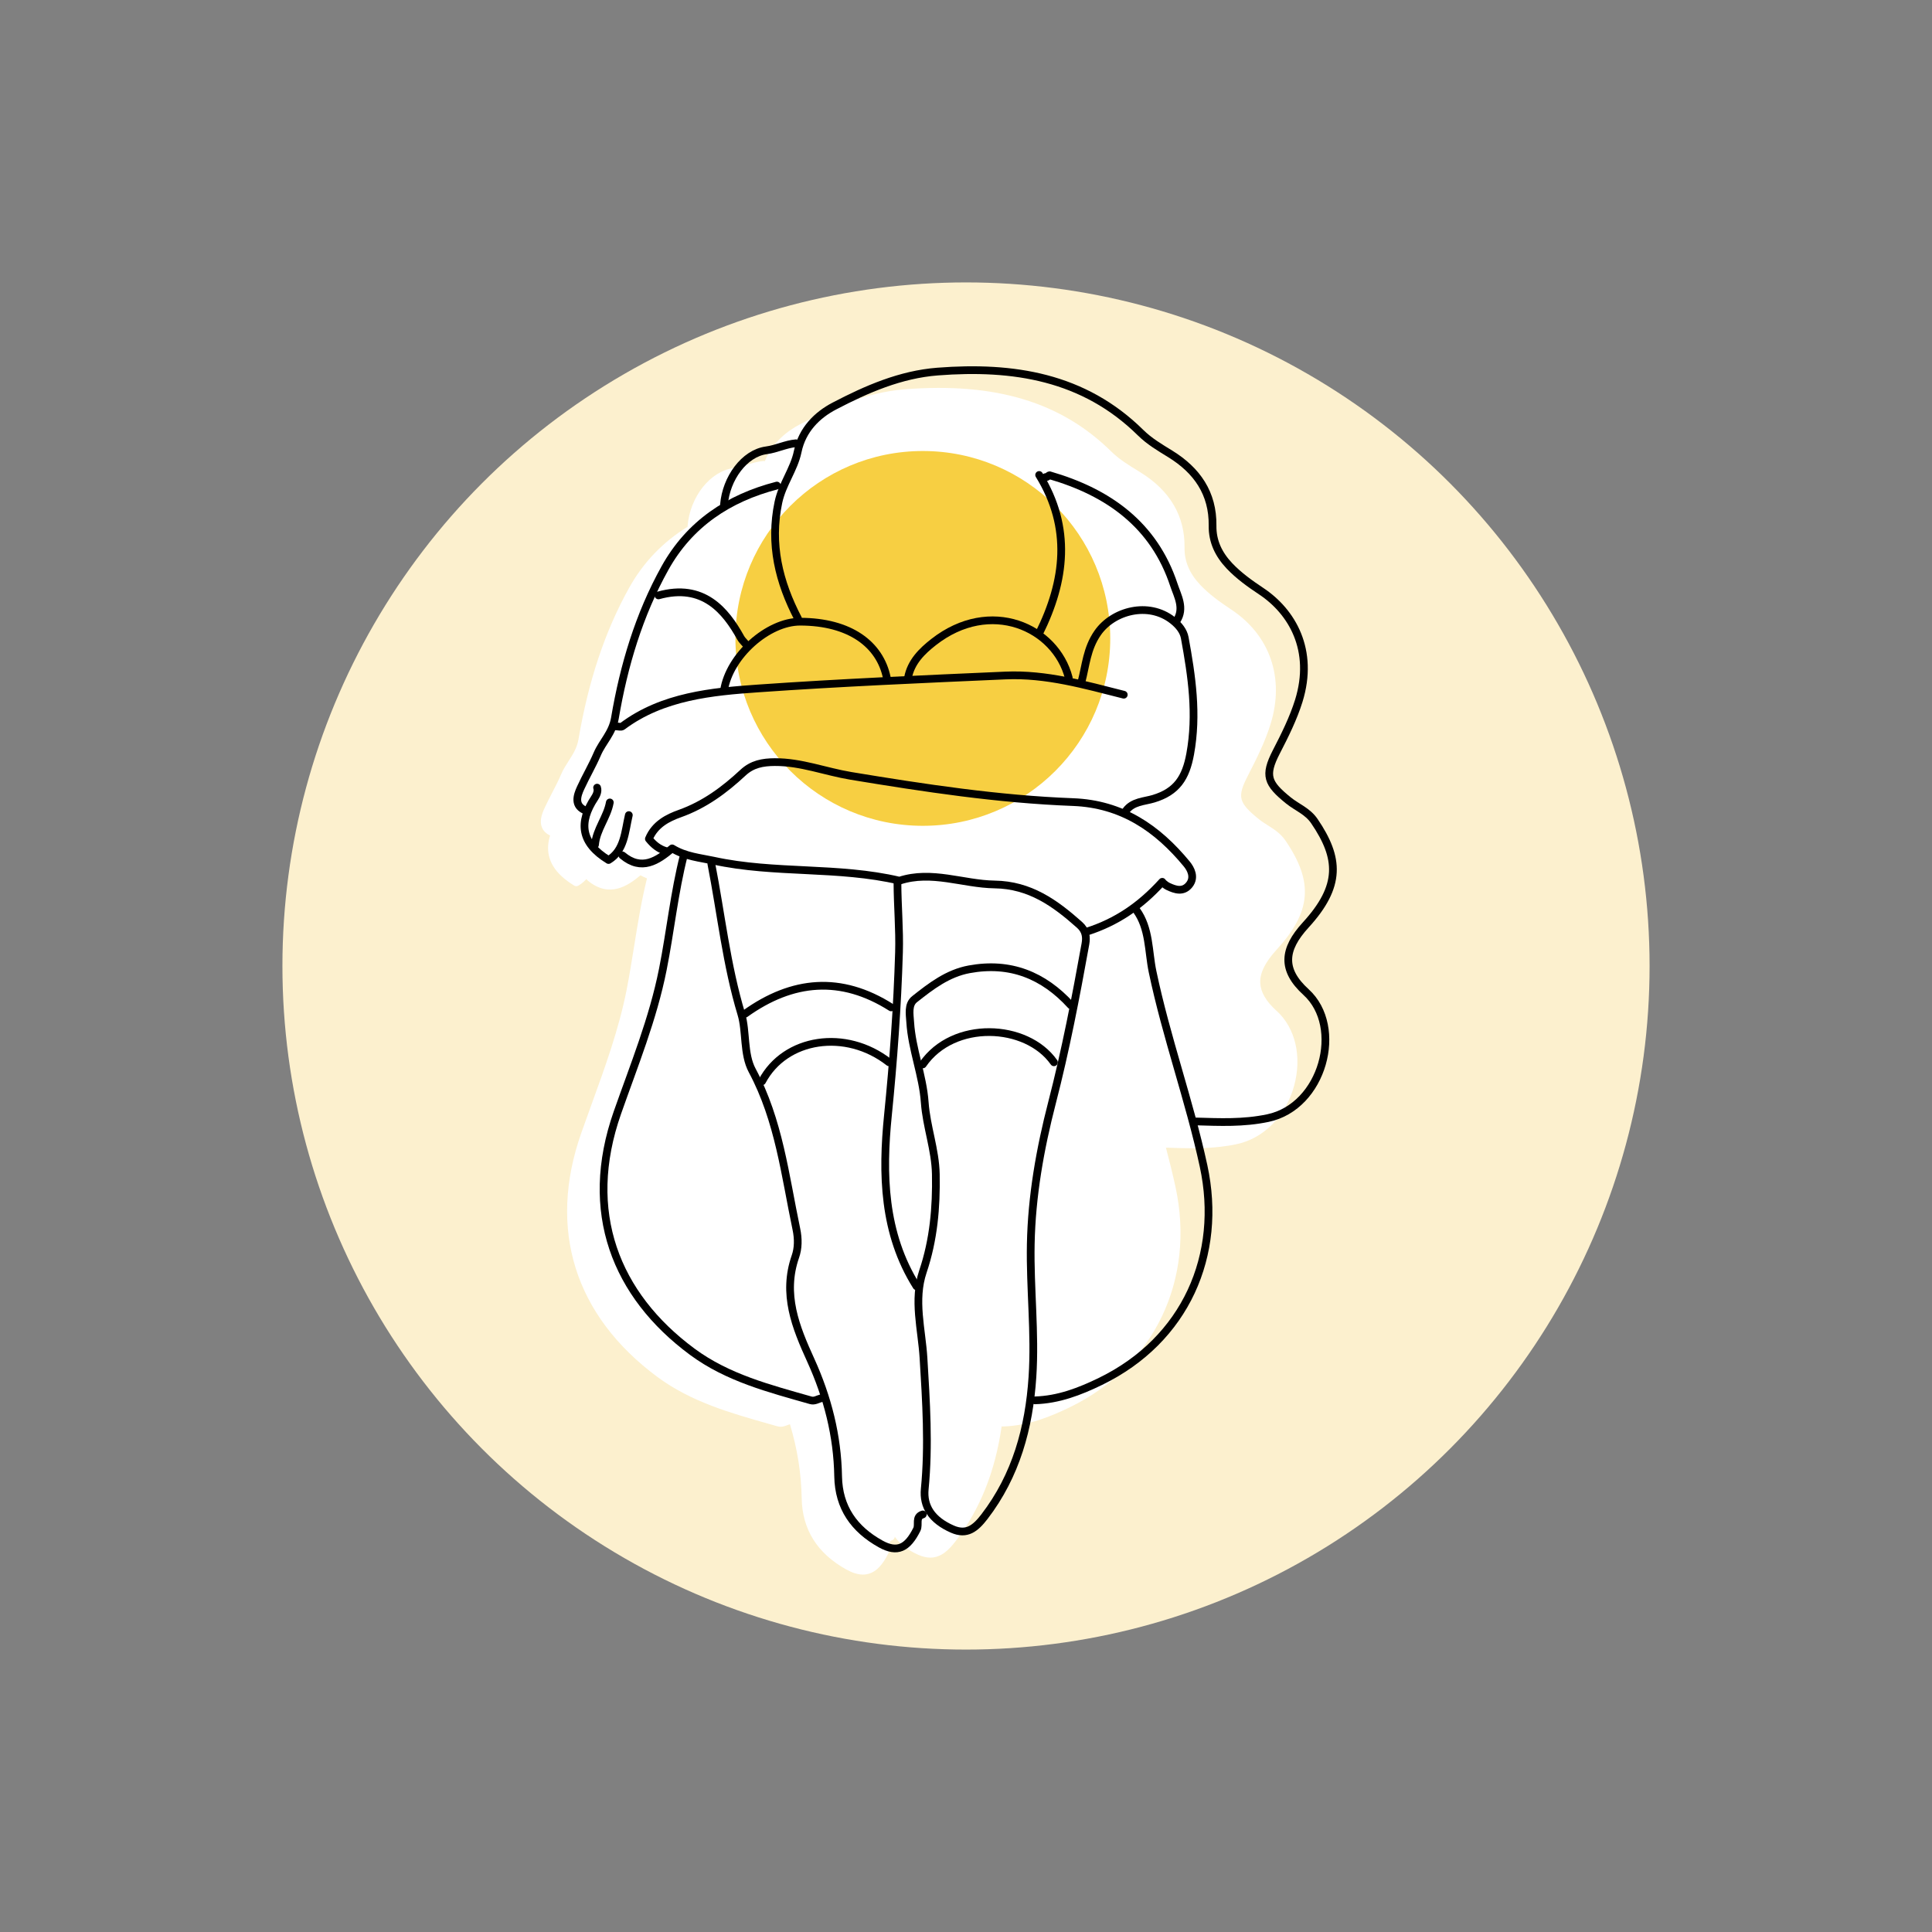<?xml version="1.0" encoding="UTF-8"?><svg id="Ebene_1" xmlns="http://www.w3.org/2000/svg" viewBox="0 0 500 500"><rect x="0" y="0" width="500" height="500" fill="#808080" stroke="none"/><defs><style>.cls-1{fill:none;stroke:#000;stroke-linecap:round;stroke-linejoin:round;stroke-width:2px;}.cls-2{fill:#fcf0ce;}.cls-3{fill:#fff;}.cls-4{fill:#f7cf42;}</style></defs><circle class="cls-2" cx="250" cy="250" r="176.91"/><path class="cls-3" d="M330.39,261.63c-2.75-2.5-4.13-4.87-4.24-7.24-.12-2.55,1.26-5.36,4.21-8.58,9.01-9.83,9.65-17.48,2.36-28.21-1.3-1.92-3.01-3-4.66-4.04-.8-.51-1.56-.98-2.25-1.55-5.31-4.29-5.69-5.76-2.87-11.24,2.29-4.45,4.47-8.82,5.88-13.38,3.69-11.88-.11-22.96-10.16-29.63-3.19-2.12-5.77-4.01-8.03-6.39-2.79-2.95-4.12-6.1-4.07-9.63.11-8.2-3.75-14.77-11.47-19.53l-.64-.4c-2.48-1.52-4.82-2.96-6.82-4.93-12.99-12.82-29.95-17.95-53.4-16.14-10.17.79-19.43,5.01-27.14,9.04-3.22,1.68-7.15,4.64-9.15,9.57-.12-.04-.25-.06-.39-.05-1.5.13-2.89.55-4.24.97-1.17.36-2.28.7-3.45.86-6.06.81-11.29,7.41-11.92,15.04,0,.05.01.1.02.15-6.4,3.94-11.48,9.22-15.16,15.84-6.22,11.17-10.5,23.99-13.09,39.18-.38,2.21-1.42,3.84-2.53,5.57-.69,1.08-1.41,2.19-1.95,3.46-.7,1.63-1.53,3.25-2.34,4.81-.66,1.28-1.34,2.6-1.96,3.94-.72,1.57-1.36,3.41-.66,5.06.37.88,1.08,1.56,2.09,2.06-.56,1.81-.67,3.52-.31,5.14.66,2.96,2.8,5.52,6.53,7.8.18.11.37.16.57.16s.39-.05.56-.16c.82-.49,1.5-1.07,2.07-1.7.07.14.16.26.28.36,5.7,4.79,10.57,1.28,13.69-1.31.56.3,1.12.56,1.69.79-1.43,5.78-2.39,11.71-3.31,17.46-.61,3.79-1.24,7.72-1.99,11.54-2,10.07-5.56,19.88-9,29.36-.92,2.53-1.83,5.05-2.72,7.58-8.72,24.83-1.7,47.25,19.76,63.12,8.69,6.43,18.9,9.31,28.78,12.11l2.23.63c.29.08.57.12.83.12.68,0,1.27-.23,1.77-.42.22-.08.43-.17.65-.22,1.92,6.37,2.93,12.71,3.04,19.17.14,8.04,4.02,14.23,11.54,18.41,1.59.88,3.01,1.32,4.31,1.32.55,0,1.07-.08,1.58-.23,1.91-.59,3.51-2.27,5.02-5.3.35-.7.35-1.42.34-2.05,0-1.04.06-1.12.54-1.27.44-.13.73-.52.77-.95,1.19,1.73,3.11,3.38,6.14,4.71,1.12.49,2.12.7,3.05.7,2.8,0,4.79-1.98,6.53-4.24,6.32-8.22,10.24-18,11.93-29.75.09.02.17.05.27.05.01,0,.02,0,.03,0,6.65-.18,12.54-2.64,17.43-5.02,21.76-10.6,32.46-32.96,27.26-56.97-.74-3.4-1.58-6.79-2.47-10.16h.44c2.11.08,4.18.14,6.24.14,3.81,0,7.59-.22,11.55-1.04,7.07-1.47,12.8-7.28,14.95-15.16,2.05-7.51.32-14.92-4.52-19.34Z"/><circle class="cls-4" cx="238.83" cy="165.22" r="48.5"/><path class="cls-1" d="M309.44,290.23c6.24.18,12.3.47,18.66-.86,14.3-2.98,19.79-23.61,9.91-32.61-6.34-5.77-5.91-11.02-.1-17.37,9.27-10.12,8.73-17.34,2.26-26.86-1.77-2.61-4.49-3.57-6.7-5.35-5.48-4.43-6.33-6.43-3.16-12.59,2.22-4.3,4.4-8.68,5.81-13.2,4.08-13.14-1.74-23.09-9.72-28.39-2.93-1.95-5.78-3.98-8.22-6.55-2.77-2.93-4.43-6.29-4.37-10.4.11-8.4-4.04-14.32-10.95-18.58-2.68-1.65-5.39-3.24-7.66-5.48-14.72-14.53-33.01-17.34-52.54-15.83-9.6.74-18.38,4.56-26.72,8.92-4.43,2.31-8.33,6.1-9.5,11.81-.94,4.56-3.98,8.35-4.99,13.11-2.28,10.84.14,20.62,5.08,30.1"/><path class="cls-1" d="M281.52,241.02c7.28-2.38,13.44-6.38,19.27-12.81-.06.01.65.8,1.57,1.23,1.72.8,3.81,1.55,5.42-.45,1.57-1.96.36-4.16-.64-5.38-7.62-9.25-16.78-15.55-29.45-16.03-19.33-.73-38.43-3.64-57.51-6.79-6.57-1.09-12.88-3.6-19.67-3.56-3.13.02-5.83.5-8.24,2.75-4.8,4.47-9.97,8.3-16.33,10.57-3.06,1.09-6.43,2.75-8.01,6.55,1.22,1.51,2.58,2.62,4.4,3.15"/><path class="cls-1" d="M176.97,221.34c-2.47,9.72-3.48,19.71-5.43,29.53-2.54,12.81-7.48,24.89-11.76,37.09-9.01,25.67-.45,47.21,19.38,61.87,9.17,6.78,19.97,9.52,30.66,12.57,1,.29,1.83-.33,2.74-.55"/><path class="cls-1" d="M277.14,260.16c-7.1-7.78-15.7-11.25-26.28-9.31-5.6,1.03-9.92,4.38-14.17,7.74-1.75,1.38-1.26,3.88-1.13,5.94.44,7.07,3.26,13.73,3.76,20.78.45,6.28,2.75,12.21,2.87,18.59.16,8.6-.57,16.97-3.34,25.17-2.5,7.41-.3,14.98.15,22.39.69,11.32,1.42,22.6.32,33.91-.43,4.44,1.78,8.01,7.16,10.37,3.72,1.63,5.97-.22,8.27-3.2,8.23-10.7,11.57-23.05,12.44-36.14.76-11.47-.65-22.96-.43-34.44.24-12.42,2.41-24.63,5.51-36.61,3.51-13.56,6.15-27.28,8.63-41.04.31-1.75.18-3.44-1.54-4.97-6.33-5.64-12.83-10.31-21.95-10.44-8.2-.12-16.28-3.72-24.63-.98-15.84-3.74-32.31-1.73-48.11-5.18-3.4-.74-7.27-1.05-10.72-3.18-3.8,3.2-7.9,5.98-12.87,1.81"/><path class="cls-1" d="M184.09,223.53c2.54,12.98,3.91,26.14,7.78,38.95,1.33,4.42.5,10.27,2.79,14.54,6.93,12.92,8.51,27.14,11.44,41.07.54,2.55.48,5.02-.25,7.09-3.4,9.74.08,18.29,3.97,26.83,4.35,9.57,6.91,19.55,7.09,30.08.14,8.08,4.17,13.68,10.98,17.47,4.35,2.42,6.96,1.11,9.39-3.75.64-1.28-.52-3.25,1.54-3.88"/><path class="cls-1" d="M232.26,228.45c.02,6.02.58,12.07.4,18.04-.42,14.06-1.45,28.09-2.86,42.13-1.53,15.14-1.23,30.54,7.39,44.26"/><path class="cls-1" d="M279.88,176.51c1.14-4.3,1.37-8.65,4.19-12.71,3.98-5.74,13.15-8.21,19.43-3.25,1.66,1.31,2.8,2.82,3.11,4.49,1.82,9.94,3.29,19.81,1.41,30.09-1.13,6.16-3.48,9.77-9.48,11.58-2.4.73-5.41.7-7.16,3.14"/><path class="cls-1" d="M294.11,235.56c3.43,4.74,3.06,10.6,4.17,15.9,3.57,17.01,9.54,33.37,13.2,50.29,4.99,23.05-4.65,45.03-26.67,55.75-5.39,2.62-10.89,4.74-16.98,4.91"/><path class="cls-1" d="M304.51,160.65c2.14-3.23.21-6.48-.7-9.24-5.14-15.6-16.97-24.01-32.16-28.41-.19-.06-.71.65-1.07.47"/><path class="cls-1" d="M290.83,179.79c-10.07-2.53-20.04-5.44-30.65-4.97-21.35.94-42.73,1.86-64,3.35-11.75.82-24.69,1.98-35.1,9.79-.35.26-1.07.03-1.62.03"/><path class="cls-1" d="M268.93,122.92c8.4,13.67,6.79,27.34,0,41.01"/><path class="cls-1" d="M230.62,260.71c-12.97-8.24-25.54-7.12-37.77,1.64"/><path class="cls-1" d="M276.59,175.41c-3.4-13.13-20.29-20.74-34.98-9.24-3,2.35-5.85,5.13-6.62,9.24"/><path class="cls-1" d="M272.76,274.92c-7.11-10.1-26.06-10.93-33.94.55"/><path class="cls-1" d="M230.07,274.92c-11.16-8.72-26.87-6.36-32.84,4.92"/><path class="cls-1" d="M201.06,125.66c-12.52,3.24-22.6,9.92-28.96,21.35-6.74,12.1-10.66,25.29-12.96,38.83-.66,3.9-3.21,6.13-4.56,9.28-1.29,3.01-2.96,5.83-4.31,8.78-.91,1.98-1.89,4.74,1.53,5.96"/><path class="cls-1" d="M187.37,178.69c1.41-9,11.4-17.81,19.7-17.8,12.88.02,20.66,5.86,22.44,14.52"/><path class="cls-1" d="M205.98,114.72c-2.62.22-4.96,1.46-7.64,1.82-5.75.77-10.42,7.3-10.97,14.04"/><path class="cls-1" d="M170.41,154.09c11.58-3.23,17.37,3.93,21.28,10.97.49.87,1.23,1.37,1.71,2.15"/><path class="cls-1" d="M157.82,207.67c-.69,3.85-3.49,6.96-3.83,10.94"/><path class="cls-1" d="M154.53,203.84c.35,1.02-.28,2.12-.64,2.67-4.14,6.28-3.69,11.6,3.6,16.06,4.12-2.46,4.23-7.28,5.25-11.62"/></svg>